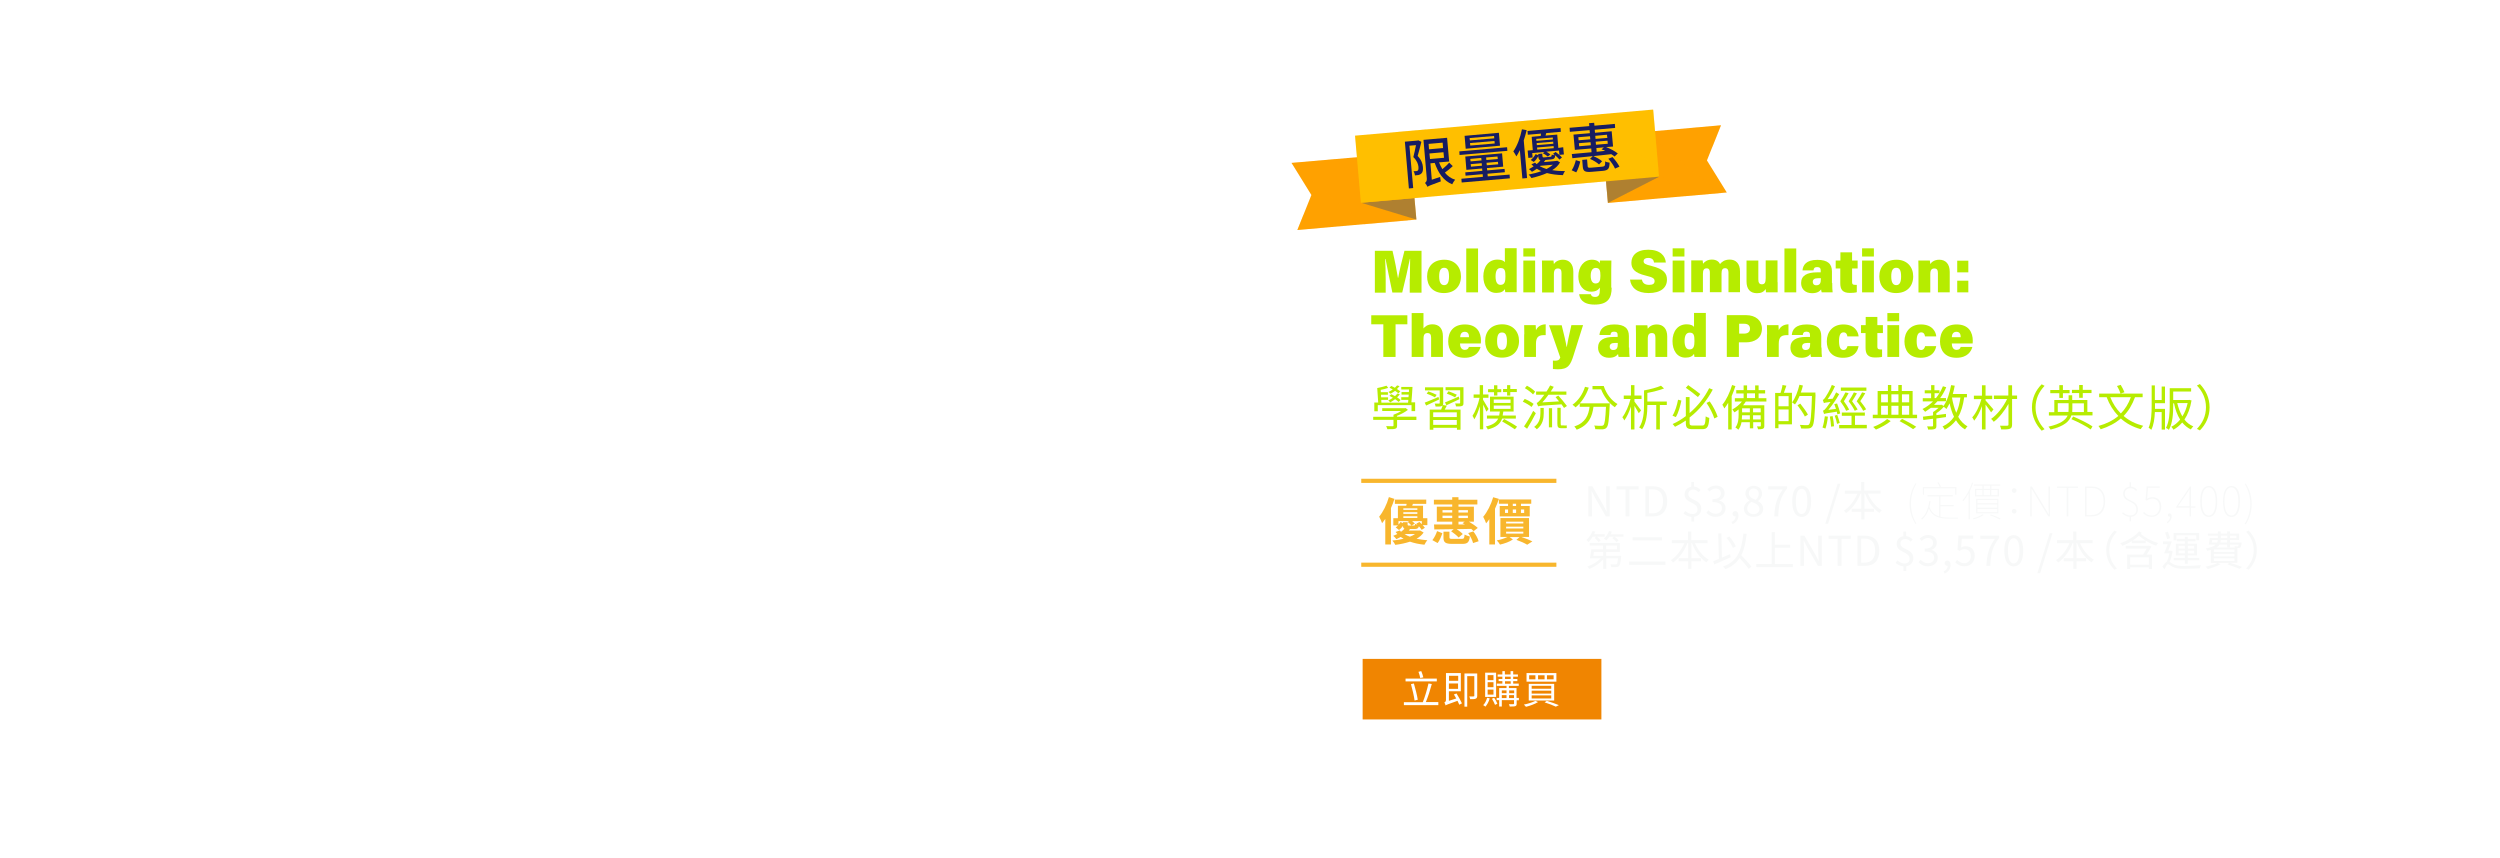 <?xml version="1.0" encoding="utf-8"?>
<!-- Generator: Adobe Illustrator 24.3.0, SVG Export Plug-In . SVG Version: 6.00 Build 0)  -->
<svg version="1.1" id="圖層_1" xmlns="http://www.w3.org/2000/svg" xmlns:xlink="http://www.w3.org/1999/xlink" x="0px" y="0px"
	 viewBox="0 0 1800 618" style="enable-background:new 0 0 1800 618;" xml:space="preserve">
<style type="text/css">
	.st0{filter:url(#Adobe_OpacityMaskFilter);}
	.st1{fill:url(#SVGID_1_);}
	.st2{fill:url(#SVGID_2_);}
	.st3{mask:url(#_x34_8x58PICa4S_x5F_1024.psd_1_);}
	.st4{fill:#F08501;}
	.st5{fill:#B6EC00;}
	.st6{fill:#F7F8F8;}
	.st7{fill:#F8B62D;}
	.st8{fill:#FFA100;}
	.st9{opacity:0.3;fill:#FFA100;}
	.st10{opacity:0.5;fill:#606060;}
	.st11{opacity:0.3;}
	.st12{fill:#FFBF00;}
	.st13{fill:#171C61;}
	.st14{fill:#FFFFFF;}
</style>
<defs>
	<filter id="Adobe_OpacityMaskFilter" filterUnits="userSpaceOnUse">
		<feFlood  style="flood-color:white;flood-opacity:1" result="back"/>
		<feBlend  in="SourceGraphic" in2="back" mode="normal"/>
	</filter>
</defs>
<mask maskUnits="userSpaceOnUse" id="_x34_8x58PICa4S_x5F_1024.psd_1_">
	<g class="st0">
		<linearGradient id="SVGID_1_" gradientUnits="userSpaceOnUse" x1="4660.688" y1="923.722" x2="4655.146" y2="1058.565">
			<stop  offset="0" style="stop-color:#231815"/>
			<stop  offset="0.876" style="stop-color:#231815;stop-opacity:0"/>
		</linearGradient>
		<rect x="4184.2" y="753.6" class="st1" width="956.1" height="264.2"/>
		
			<linearGradient id="SVGID_2_" gradientUnits="userSpaceOnUse" x1="2436.234" y1="2467.181" x2="2430.155" y2="2615.104" gradientTransform="matrix(-1 0 0 -1 7098.196 3841.43)">
			<stop  offset="0" style="stop-color:#231815"/>
			<stop  offset="0.876" style="stop-color:#231815;stop-opacity:0"/>
		</linearGradient>
		<polygon class="st2" points="4184.2,1269 5136.3,1269 5136.3,1562.8 4184.2,1562.8 		"/>
	</g>
</mask>
<g id="_x34_8x58PICa4S_x5F_1024.psd_2_" class="st3">
</g>
<rect x="981.1" y="474.4" class="st4" width="171.9" height="43.6"/>
<g>
	<g>
		<path class="st5" d="M1015.1,200.7c0-4.7,0.1-10.8,0.2-14.3h-0.2c-1.3,6.5-3.3,15.4-5.5,24.2h-7.1c-1.7-8.5-3.7-17.5-4.9-24.1
			h-0.3c0.2,3.5,0.4,9.4,0.4,14.6v9.6h-7.8v-30.1h12.7c1.5,6.1,3.2,14.9,3.9,19.4h0.2c0.8-4.8,2.8-12.8,4.5-19.4h12.3v30.1h-8.5
			V200.7z"/>
		<path class="st5" d="M1051.9,199c0,7.1-4.5,12-12.3,12c-8.1,0-12.1-5.3-12.1-11.9c0-6.9,4.2-12.1,12.4-12.1
			C1047.4,187,1051.9,192.1,1051.9,199z M1036.2,199c0,4.4,1.3,6.3,3.6,6.3c2.3,0,3.5-1.9,3.5-6.2c0-4.7-1.2-6.3-3.5-6.3
			C1037.6,192.8,1036.2,194.3,1036.2,199z"/>
		<path class="st5" d="M1055.7,210.5v-31.6h8.5v31.6H1055.7z"/>
		<path class="st5" d="M1092,178.8v24.7c0,2.3,0,4.9,0,6.9h-8.2c-0.1-0.7-0.2-1.6-0.3-2.2c-1.1,1.7-2.9,2.7-6.2,2.7
			c-6,0-9.3-5.2-9.3-11.9c0-7,3.8-12.1,10.2-12.1c2.7,0,4.6,0.8,5.3,1.9v-10.1H1092z M1076.8,199c0,4,1.2,6.1,3.6,6.1
			c3.2,0,3.5-2.9,3.5-6.1c0-3.8-0.3-6-3.4-6C1078.1,192.9,1076.8,194.9,1076.8,199z"/>
		<path class="st5" d="M1096.8,178.8h8.5v5.9h-8.5V178.8z M1096.8,187.6h8.5v22.9h-8.5V187.6z"/>
		<path class="st5" d="M1110.3,193.5c0-2,0-4.1-0.1-5.9h8.3c0.1,0.6,0.2,1.8,0.3,2.5c0.9-1.3,2.8-3.1,6.5-3.1c4.6,0,7.5,3.1,7.5,8.7
			v14.8h-8.5v-13.8c0-2.2-0.6-3.4-2.6-3.4c-1.8,0-2.9,0.9-2.9,4.2v13.1h-8.5V193.5z"/>
		<path class="st5" d="M1160.4,207.1c0,7.5-2.7,12.2-12.3,12.2c-9.2,0-10.8-4.9-11.1-7.5h8.4c0.3,1.2,1,2,3,2c2.9,0,3.5-1.8,3.5-5.5
			v-1.2c-1.2,1.7-2.9,2.9-6.2,2.9c-6,0-9.3-4.9-9.3-11c0-7.1,4.1-12,9.8-12c3.6,0,5.3,1.6,5.6,2.7c0-0.6,0.2-1.7,0.2-2.1h8.2
			c0,1.7-0.1,3.9-0.1,6.6V207.1z M1145.3,198.6c0,3.5,1.3,5.5,3.5,5.5c2.8,0,3.5-2.1,3.5-5.5c0-3.6-0.4-5.7-3.4-5.7
			C1146.9,192.9,1145.3,194.5,1145.3,198.6z"/>
		<path class="st5" d="M1182.2,201.4c0.5,2.6,2.3,3.7,5.2,3.7c2.7,0,3.9-0.9,3.9-2.7c0-2-1.3-2.7-6.1-3.9
			c-8.9-2.1-10.6-5.4-10.6-9.4c0-5,3.7-9.3,12.1-9.3c8.7,0,12.3,4.4,12.7,9.2h-8.5c-0.2-1.6-1.1-3.3-4.2-3.3c-2,0-3.3,0.8-3.3,2.4
			c0,1.6,1.1,2.3,5.7,3.4c9.3,2.3,11.1,5.7,11.1,9.9c0,5.7-4.4,9.6-13.2,9.6c-8.3,0-12.7-3.9-13.4-9.7H1182.2z"/>
		<path class="st5" d="M1204.3,178.8h8.5v5.9h-8.5V178.8z M1204.3,187.6h8.5v22.9h-8.5V187.6z"/>
		<path class="st5" d="M1217.7,193.8c0-2.1,0-4.3,0-6.3h8.2c0.1,0.5,0.2,1.6,0.3,2.4c1.2-1.6,3.2-3,6.4-3c3.4,0,5.1,1.7,5.8,3.2
			c1.3-1.5,3.2-3.2,7-3.2c4.3,0,7.4,2.7,7.4,8.6v14.9h-8.3v-14.2c0-1.7-0.6-3.1-2.4-3.1c-1.9,0-2.6,1.2-2.6,3.9v13.4h-8.4v-14.1
			c0-1.7-0.4-3.1-2.3-3.1c-1.9,0-2.7,1.1-2.7,4v13.2h-8.4V193.8z"/>
		<path class="st5" d="M1279.9,203.2c0,2,0,5.1,0,7.3h-8.4c-0.1-0.6-0.1-1.8-0.2-2.4c-1.5,2.2-3.4,3-6.3,3c-4.9,0-7.5-3-7.5-8.4
			v-15.1h8.5v13.6c0,2.1,0.6,3.5,2.5,3.5c2,0,2.8-1.1,2.8-4.5v-12.7h8.5V203.2z"/>
		<path class="st5" d="M1284.8,210.5v-31.6h8.5v31.6H1284.8z"/>
		<path class="st5" d="M1319.2,203.7c0,2.6,0.1,6,0.3,6.8h-7.9c-0.2-0.5-0.3-1.6-0.4-2.1c-1.1,1.4-2.8,2.7-6.5,2.7
			c-5.1,0-7.9-3.2-7.9-7.3c0-5.4,4.3-7.7,11.3-7.7c0.8,0,2.1,0,2.8,0v-1.3c0-1.5-0.5-2.5-2.6-2.5c-1.9,0-2.4,0.9-2.6,2.4h-7.9
			c0.3-3.8,2.6-7.6,10.7-7.6c7.5,0,10.5,2.9,10.5,8.4V203.7z M1311,200.3c-0.4,0-1.2,0-1.9,0c-2.9,0-3.9,1-3.9,2.7
			c0,1.3,0.8,2.4,2.5,2.4c2.9,0,3.3-2,3.3-4.4V200.3z"/>
		<path class="st5" d="M1321.8,187.6h3.3v-5.9h8.4v5.9h4v5.7h-4v9.8c0,1.4,0.4,2,2.2,2c0.3,0,0.7,0,1.2,0v5.3
			c-1.3,0.4-3.5,0.5-5,0.5c-5.4,0-6.9-2.6-6.9-7v-10.6h-3.3V187.6z"/>
		<path class="st5" d="M1340.7,178.8h8.5v5.9h-8.5V178.8z M1340.7,187.6h8.5v22.9h-8.5V187.6z"/>
		<path class="st5" d="M1377.5,199c0,7.1-4.5,12-12.3,12c-8.1,0-12.1-5.3-12.1-11.9c0-6.9,4.2-12.1,12.4-12.1
			C1373,187,1377.5,192.1,1377.5,199z M1361.7,199c0,4.4,1.3,6.3,3.6,6.3c2.3,0,3.5-1.9,3.5-6.2c0-4.7-1.2-6.3-3.5-6.3
			C1363.1,192.8,1361.7,194.3,1361.7,199z"/>
		<path class="st5" d="M1381.3,193.5c0-2,0-4.1-0.1-5.9h8.3c0.1,0.6,0.2,1.8,0.3,2.5c0.9-1.3,2.8-3.1,6.5-3.1c4.6,0,7.5,3.1,7.5,8.7
			v14.8h-8.5v-13.8c0-2.2-0.6-3.4-2.6-3.4c-1.8,0-2.9,0.9-2.9,4.2v13.1h-8.5V193.5z"/>
		<path class="st5" d="M1409.2,196.1v-8.4h8v8.4H1409.2z M1409.2,210.5v-8.4h8v8.4H1409.2z"/>
		<path class="st5" d="M995.9,233.5h-8.6v-6.5h26v6.5h-8.5V257h-8.8V233.5z"/>
		<path class="st5" d="M1024.9,225.4v11.1c1.1-1.4,3-3,6.5-3c4.7,0,7.5,3,7.5,8.6V257h-8.5v-13.8c0-2.3-0.7-3.4-2.6-3.4
			c-2.6,0-2.9,2-2.9,4.8V257h-8.5v-31.6H1024.9z"/>
		<path class="st5" d="M1051.2,247.3c0,2.3,0.9,4.6,3.4,4.6c2,0,2.6-0.9,3-2.1h8.4c-0.8,3-3.4,7.8-11.5,7.8
			c-8.6,0-11.8-5.8-11.8-11.8c0-6.9,3.7-12.2,12-12.2c8.9,0,11.6,6,11.6,11.7c0,0.8,0,1.3-0.1,2H1051.2z M1057.7,242.8
			c0-2.1-0.6-3.9-3.1-3.9c-2.3,0-3.2,1.7-3.3,3.9H1057.7z"/>
		<path class="st5" d="M1093.7,245.5c0,7.1-4.5,12-12.3,12c-8.1,0-12.1-5.3-12.1-11.9c0-6.9,4.2-12.1,12.4-12.1
			C1089.2,233.6,1093.7,238.6,1093.7,245.5z M1077.9,245.6c0,4.4,1.3,6.3,3.6,6.3c2.3,0,3.5-1.9,3.5-6.2c0-4.7-1.2-6.3-3.5-6.3
			C1079.3,239.3,1077.9,240.8,1077.9,245.6z"/>
		<path class="st5" d="M1097.5,240.7c0-2.2,0-4.5-0.1-6.6h8.3c0.1,0.7,0.2,2.7,0.2,3.7c0.9-2.2,3.1-4.2,7-4.3v7.8
			c-4.8-0.2-7,0.9-7,6.3v9.4h-8.5V240.7z"/>
		<path class="st5" d="M1124.4,234.1c1.5,5.8,3.2,13.1,3.5,15.6h0.2c0.5-3,1.5-7.9,3.3-15.6h8.4l-6.8,21.6
			c-2.3,7.4-4.1,10.2-11.4,10.2c-0.6,0-2.3-0.1-3.5-0.2v-6.1c0.3,0,1,0.1,1.6,0.1c2,0,3.1-0.5,3.7-2.3l-8.1-23.2H1124.4z"/>
		<path class="st5" d="M1173,250.2c0,2.6,0.1,6,0.3,6.8h-7.9c-0.2-0.5-0.3-1.6-0.4-2.1c-1.1,1.4-2.8,2.7-6.5,2.7
			c-5.1,0-7.9-3.2-7.9-7.3c0-5.4,4.3-7.7,11.3-7.7c0.8,0,2.1,0,2.8,0v-1.3c0-1.5-0.5-2.5-2.6-2.5c-1.9,0-2.4,0.9-2.6,2.4h-7.9
			c0.3-3.8,2.6-7.6,10.7-7.6c7.5,0,10.5,2.9,10.5,8.4V250.2z M1164.8,246.9c-0.4,0-1.2,0-1.9,0c-2.9,0-3.9,1-3.9,2.7
			c0,1.3,0.8,2.4,2.5,2.4c2.9,0,3.3-2,3.3-4.4V246.9z"/>
		<path class="st5" d="M1177.9,240.1c0-2,0-4.1-0.1-5.9h8.3c0.1,0.6,0.2,1.8,0.3,2.5c0.9-1.3,2.8-3.1,6.5-3.1c4.6,0,7.5,3.1,7.5,8.7
			V257h-8.5v-13.8c0-2.2-0.6-3.4-2.6-3.4c-1.8,0-2.9,0.9-2.9,4.2V257h-8.5V240.1z"/>
		<path class="st5" d="M1228.2,225.4v24.7c0,2.3,0,4.9,0,6.9h-8.2c-0.1-0.7-0.2-1.6-0.3-2.2c-1.1,1.7-2.9,2.7-6.2,2.7
			c-6,0-9.3-5.2-9.3-11.9c0-7,3.8-12.1,10.2-12.1c2.7,0,4.6,0.8,5.3,1.9v-10.1H1228.2z M1212.9,245.5c0,4,1.2,6.1,3.6,6.1
			c3.2,0,3.5-2.9,3.5-6.1c0-3.8-0.3-6-3.4-6C1214.2,239.5,1212.9,241.4,1212.9,245.5z"/>
		<path class="st5" d="M1243.3,226.9h13.9c6.8,0,11.4,3.8,11.4,9.7c0,6.8-5.2,9.9-11.6,9.9h-5V257h-8.7V226.9z M1252.1,240.2h3.6
			c2.5,0,4.3-1,4.3-3.5c0-2.6-1.8-3.6-4.2-3.6h-3.6V240.2z"/>
		<path class="st5" d="M1272.3,240.7c0-2.2,0-4.5-0.1-6.6h8.3c0.1,0.7,0.2,2.7,0.2,3.7c0.9-2.2,3.1-4.2,7-4.3v7.8
			c-4.8-0.2-7,0.9-7,6.3v9.4h-8.5V240.7z"/>
		<path class="st5" d="M1311.5,250.2c0,2.6,0.1,6,0.3,6.8h-7.9c-0.2-0.5-0.3-1.6-0.4-2.1c-1.1,1.4-2.8,2.7-6.5,2.7
			c-5.1,0-7.9-3.2-7.9-7.3c0-5.4,4.3-7.7,11.3-7.7c0.8,0,2.1,0,2.8,0v-1.3c0-1.5-0.5-2.5-2.6-2.5c-1.9,0-2.4,0.9-2.6,2.4h-7.9
			c0.3-3.8,2.6-7.6,10.7-7.6c7.5,0,10.5,2.9,10.5,8.4V250.2z M1303.3,246.9c-0.4,0-1.2,0-1.9,0c-2.9,0-3.9,1-3.9,2.7
			c0,1.3,0.8,2.4,2.5,2.4c2.9,0,3.3-2,3.3-4.4V246.9z"/>
		<path class="st5" d="M1338.2,249.1c-0.7,4.1-3.4,8.5-11.3,8.5c-8.1,0-11.6-5.3-11.6-11.8c0-6.9,4.3-12.2,11.9-12.2
			c8.6,0,10.8,5.8,11,8.6h-8.1c-0.2-1.6-0.9-2.9-2.8-2.9c-2.1,0-3.2,2-3.2,6.2c0,4.7,1.2,6.5,3.2,6.5c1.7,0,2.5-1.3,2.9-2.8H1338.2z
			"/>
		<path class="st5" d="M1340,234.1h3.3v-5.9h8.4v5.9h4v5.7h-4v9.8c0,1.4,0.4,2,2.2,2c0.3,0,0.7,0,1.2,0v5.3c-1.3,0.4-3.5,0.5-5,0.5
			c-5.4,0-6.9-2.6-6.9-7v-10.6h-3.3V234.1z"/>
		<path class="st5" d="M1358.9,225.4h8.5v5.9h-8.5V225.4z M1358.9,234.1h8.5V257h-8.5V234.1z"/>
		<path class="st5" d="M1394.1,249.1c-0.7,4.1-3.4,8.5-11.3,8.5c-8.1,0-11.6-5.3-11.6-11.8c0-6.9,4.3-12.2,11.9-12.2
			c8.6,0,10.8,5.8,11,8.6h-8.1c-0.2-1.6-0.9-2.9-2.8-2.9c-2.1,0-3.2,2-3.2,6.2c0,4.7,1.2,6.5,3.2,6.5c1.7,0,2.5-1.3,2.9-2.8H1394.1z
			"/>
		<path class="st5" d="M1405.3,247.3c0,2.3,0.9,4.6,3.4,4.6c2,0,2.6-0.9,3-2.1h8.4c-0.8,3-3.4,7.8-11.5,7.8
			c-8.6,0-11.8-5.8-11.8-11.8c0-6.9,3.7-12.2,12-12.2c8.9,0,11.6,6,11.6,11.7c0,0.8,0,1.3-0.1,2H1405.3z M1411.7,242.8
			c0-2.1-0.6-3.9-3.1-3.9c-2.3,0-3.2,1.7-3.3,3.9H1411.7z"/>
	</g>
</g>
<g>
	<path class="st5" d="M1019.9,302.4h-14v4c0,1.4-0.3,2-1.4,2.3c-1.1,0.4-2.9,0.3-5.6,0.3c-0.1-0.7-0.6-1.5-0.9-2.2
		c2.2,0.1,4.1,0.1,4.6,0.1c0.6,0,0.7-0.1,0.7-0.6v-4h-14.6v-2.2h14.6v-1.5c1.9-0.7,3.9-1.6,5.6-2.7h-13.7v-2h16.4l0.5-0.1l1.6,1.3
		c-2.2,1.7-5.1,3.2-7.9,4.3v0.6h14V302.4z M992,296.1h-2.5v-6.3h2.8l-0.7-10.4c2-0.3,5-1.2,6.7-1.7l1.2,1.6c-1.5,0.6-3.6,1-5.4,1.4
		l0.1,1.7h5.1v1.8h-5l0.1,1.9h5v1.8h-4.9l0.1,2h19.2c0.1-0.6,0.1-1.3,0.2-2h-5.1V286h5.2l0.2-1.9h-5.2v-1.8h5.3l0.1-1.9h-5.6v-1.8
		h8.1c-0.2,3.5-0.5,8-0.8,11.1h2.7v6.3h-2.6v-4.3H992V296.1z M1007,289.4c-0.6-0.6-1.5-1.3-2.5-2c-1.2,0.9-2.3,1.6-3.5,2.3
		c-0.2-0.3-1-1-1.4-1.4c1.2-0.5,2.3-1.2,3.3-1.9c-0.8-0.5-1.7-1-2.5-1.4l1.3-1.2c0.9,0.4,1.8,0.9,2.7,1.4c0.6-0.6,1.3-1.2,1.7-1.9
		l1.8,0.6c-0.6,0.8-1.3,1.5-2,2.2c1,0.6,1.9,1.3,2.5,1.9L1007,289.4z M1006.9,283.2c-0.6-0.5-1.5-1.2-2.4-1.8
		c-1.1,0.8-2.2,1.5-3.3,2.1c-0.3-0.3-1-0.9-1.5-1.3c1.1-0.5,2.1-1.1,3.1-1.8c-0.8-0.5-1.7-0.9-2.4-1.3l1.3-1.2
		c0.8,0.3,1.7,0.8,2.6,1.3c0.6-0.6,1.2-1.2,1.6-1.7l1.8,0.5c-0.6,0.7-1.2,1.4-1.9,2.1c0.9,0.6,1.8,1.2,2.4,1.6L1006.9,283.2z"/>
	<path class="st5" d="M1036.2,287.6c-3.3,1.5-6.7,3.1-9.4,4.4l-1-2.1c2.5-0.9,6.2-2.6,9.9-4.1L1036.2,287.6z M1036.7,281.1H1026
		v-2.2h13.1v11.3c0,1.3-0.2,1.9-1.1,2.2c-0.9,0.4-2.3,0.3-4.4,0.3c-0.1-0.7-0.3-1.5-0.6-2.1c1.4,0,2.8,0,3.1,0
		c0.4,0,0.5-0.1,0.5-0.5V281.1z M1033.2,286.1c-1.4-0.8-4-2-6-2.7l1.2-1.6c2,0.7,4.6,1.7,6,2.5L1033.2,286.1z M1041.7,292.1
		c-0.5,1-1,1.9-1.5,2.8h11.4v14.5h-2.6V308h-17v1.4h-2.6v-14.5h8.2c0.5-1.1,1-2.4,1.3-3.3L1041.7,292.1z M1048.9,296.9h-17v3.4h17
		V296.9z M1048.9,305.9v-3.5h-17v3.5H1048.9z M1040.4,289.7c2.5-0.9,6.3-2.6,9.9-4.2l0.5,1.9c-3.3,1.6-6.7,3.2-9.4,4.4L1040.4,289.7
		z M1053.7,290.1c0,1.3-0.2,1.9-1.1,2.2c-0.8,0.4-2.3,0.3-4.3,0.3c-0.1-0.7-0.3-1.5-0.6-2.1c1.4,0,2.7,0,3.1,0
		c0.4,0,0.5-0.1,0.5-0.5v-9h-10.5v-2.2h12.9V290.1z M1042.9,281.7c1.9,0.7,4.5,1.7,6,2.5l-1.2,1.9c-1.4-0.8-4-2-6-2.7L1042.9,281.7z
		"/>
	<path class="st5" d="M1070.2,296.4c-0.5-1.2-1.4-3.3-2.3-5.1v17.8h-2.4v-16.7c-1.1,3.7-2.5,7.3-4,9.5c-0.3-0.8-0.9-1.9-1.3-2.5
		c2-2.9,4.1-8.4,5.1-13h-4.3V284h4.4v-6.7h2.4v6.7h3.9v2.4h-3.9v1.4c0.9,1.4,3.4,5.7,4,6.7L1070.2,296.4z M1081.5,301.5
		c-1.4,3.7-4.2,6.2-10.3,7.7c-0.2-0.6-0.8-1.6-1.4-2.1c5.1-1.2,7.6-3,8.9-5.7h-8.1v-2.2h8.8c0.2-0.9,0.4-1.9,0.5-2.9h-7.1v-10.7h17
		v10.7h-7.4c-0.1,1-0.3,2-0.5,2.9h9.5v2.2H1081.5z M1075.7,282.4h-4.3v-2.2h4.3v-2.8h2.4v2.8h2.8v2.2h-2.8v2.4h-2.4V282.4z
		 M1075.5,290.1h12.1v-2.5h-12.1V290.1z M1075.5,294.4h12.1V292h-12.1V294.4z M1083,301.7c3,1.6,7.2,4,9.3,5.5l-1.6,1.9
		c-2.1-1.5-6.2-4-9.2-5.7L1083,301.7z M1085.1,282.3h-2.9v-2.2h2.9v-2.8h2.3v2.8h4.7v2.2h-4.7v2.5h-2.3V282.3z"/>
	<path class="st5" d="M1102.7,293c-1.4-1.2-4.1-2.8-6.3-3.8l1.4-2c2.2,0.9,5,2.5,6.4,3.6L1102.7,293z M1105.8,297.5
		c-1.9,3.7-4.3,8-6.3,11.2l-2.2-1.7c1.9-2.7,4.6-7.2,6.6-11.2L1105.8,297.5z M1103.8,284c-1.2-1.3-3.7-3.3-5.9-4.5l1.5-1.8
		c2.1,1.1,4.7,2.9,5.9,4.3L1103.8,284z M1109.1,293.7h2.4v3.7c0,3.8-0.6,8.3-5,11.7c-0.4-0.6-1.3-1.4-1.9-1.7c4-3,4.5-6.9,4.5-10.1
		V293.7z M1106.4,290.1c0.7-0.1,1.5-1,2.6-2.2c0.6-0.6,1.6-2,2.9-3.7h-5.9v-2.3h7.5c0.9-1.4,1.8-2.9,2.6-4.4l2.6,1
		c-0.7,1.2-1.4,2.3-2.2,3.4h11.3v2.3h-12.9c-1.4,2-2.9,3.9-4.4,5.5l12-0.7c-0.8-1.1-1.7-2.2-2.5-3.1l2-1.1c2.1,2.3,4.8,5.6,6.2,7.5
		l-2.1,1.4c-0.5-0.7-1.1-1.6-1.8-2.6c-14.1,0.9-15.7,1-16.7,1.5C1107.1,292,1106.7,290.7,1106.4,290.1z M1115.2,293.9h2.3v13.8h-2.3
		V293.9z M1126.4,306.4c0.5,0,1.2,0,1.6-0.2c0,0.6,0.1,1.5,0.1,2c-0.3,0.1-1,0.1-1.7,0.1h-2.3c-2.3,0-2.8-0.9-2.8-3.3v-11.4h2.4
		v11.4c0,1,0.1,1.3,0.6,1.3H1126.4z"/>
	<path class="st5" d="M1143.9,279.1c-2,5.9-5.4,10.9-9.5,14.2c-0.5-0.5-1.5-1.5-2.2-1.9c4.1-2.9,7.3-7.5,9-12.9L1143.9,279.1z
		 M1159.1,290.4c0,0,0,0.9-0.1,1.3c-0.5,10.7-1,14.8-2.2,16.1c-0.7,0.9-1.5,1.1-2.7,1.3c-1.1,0.1-3.3,0-5.5-0.1
		c0-0.8-0.3-1.9-0.8-2.6c2.3,0.2,4.4,0.2,5.2,0.2c0.7,0,1.1-0.1,1.5-0.5c0.9-0.9,1.4-4.4,1.8-13.2h-9c-0.9,6.9-3.2,13.2-12.1,16.5
		c-0.3-0.7-1-1.7-1.7-2.3c8.2-2.8,10.2-8.2,11-14.2h-7.1v-2.5H1159.1z M1154.7,277.9c1.7,5.5,5.5,10.5,9.9,13
		c-0.6,0.6-1.4,1.6-1.9,2.3c-4.3-2.8-7.9-7.7-9.9-12.9h-6.2v-2.4H1154.7z"/>
	<path class="st5" d="M1179.9,297.5c-0.6-1.2-2-3.4-3.1-5.3v17h-2.5v-16.5c-1.3,3.9-3,7.7-4.8,10c-0.3-0.7-0.9-1.7-1.4-2.3
		c2.3-2.9,4.7-8.4,5.9-13.1h-4.9v-2.5h5.2v-7.5h2.5v7.5h5.1v2.5h-5.1v1.8c1.2,1.5,4.1,5.4,4.8,6.4L1179.9,297.5z M1200.2,291.6h-5.1
		v17.6h-2.6v-17.6h-6.4v0.2c0,5.2-0.5,12.5-3.8,17.3c-0.5-0.4-1.5-1.1-2.1-1.3c3.1-4.6,3.5-11.2,3.5-16v-10.7
		c4.4-0.8,9.4-2.1,12.2-3.4l2.2,2c-3.3,1.3-7.8,2.4-12,3.2v6.2h14V291.6z"/>
	<path class="st5" d="M1210.6,288.4c-0.8,3.9-2.1,8.8-4,11.9l-2.4-1c1.9-3,3.3-7.7,4-11.5L1210.6,288.4z M1225.5,306.4
		c2,0,2.3-1.1,2.6-6.6c0.7,0.5,1.8,0.9,2.6,1.1c-0.4,6.2-1.3,8.1-5,8.1h-7c-3.8,0-4.9-0.9-4.9-4.5v-1.7c-2.5,1.7-5.1,3.2-7.8,4.5
		c-0.4-0.6-1.2-1.5-1.7-2c3.4-1.5,6.6-3.5,9.5-5.7v-13.7h2.7v11.5c6.1-5.2,10.9-11.5,14.1-17.9l2.6,1c-4,7.5-9.5,14.6-16.7,20.1v3.8
		c0,1.6,0.4,2,2.4,2H1225.5z M1222.5,285.9c-2-1.8-5.8-4.7-8.7-6.7l1.7-1.9c2.9,2,6.7,4.8,8.7,6.4L1222.5,285.9z M1231,289
		c2.4,3.4,4.8,8,5.7,11.1l-2.4,1.2c-0.9-3.1-3.3-7.8-5.6-11.2L1231,289z"/>
	<path class="st5" d="M1249.5,278c-0.8,2.4-1.7,4.9-2.7,7.2v24h-2.5V290c-0.9,1.5-1.8,2.9-2.8,4.1c-0.2-0.6-0.9-2-1.4-2.7
		c2.9-3.5,5.4-8.8,7-14.2L1249.5,278z M1257,289.1c-0.6,0.9-1.3,1.9-2,2.7h15.3v14.8c0,1.2-0.2,1.7-1,2.1c-0.7,0.3-1.9,0.4-3.5,0.4
		c-0.1-0.6-0.5-1.5-0.8-2.1c1,0,2.1,0,2.4,0c0.3,0,0.4-0.1,0.4-0.5V304h-5.5v4.4h-2.4V304h-6c-0.4,2-1.1,3.9-2.3,5.4
		c-0.4-0.5-1.5-1.3-2.1-1.6c2.1-2.8,2.3-6.4,2.3-9.3v-3.7c-1,0.8-2,1.5-3,2.1c-0.3-0.5-1.1-1.6-1.5-2.1c2.6-1.4,5.1-3.4,6.9-5.7
		h-5.1v-2.4h6.3v-3.4h-5.3v-2.4h5.3v-3.4h2.5v3.4h5.8v-3.4h2.5v3.4h4.7v2.4h-4.7v3.4h5.6v2.4H1257z M1259.9,302v-3h-5.6
		c0,0.9-0.1,2-0.2,3H1259.9z M1254.3,296.9h5.6V294h-5.6V296.9z M1257.8,286.6h5.8v-3.4h-5.8V286.6z M1267.7,294h-5.5v2.9h5.5V294z
		 M1267.7,302v-3h-5.5v3H1267.7z"/>
	<path class="st5" d="M1286.2,277.7c-0.6,1.7-1.2,3.6-1.8,5.1h5.8v22.7h-9.7v2.8h-2.4v-25.4h3.9c0.5-1.7,1.2-4,1.4-5.7L1286.2,277.7
		z M1287.8,285.2h-7.3v7.3h7.3V285.2z M1287.8,303.2v-8.4h-7.3v8.4H1287.8z M1307.2,284.1c-0.6,15.9-1,21.3-2.4,23
		c-0.8,1-1.6,1.3-2.8,1.4c-1.2,0.1-3.2,0.1-5.2,0c-0.1-0.8-0.4-1.8-0.9-2.6c2.3,0.2,4.4,0.2,5.2,0.2c0.7,0,1.1-0.1,1.4-0.5
		c1.2-1.2,1.7-6.5,2.1-20.5h-8.9c-1,2.3-2.1,4.5-3.3,6.1c-0.5-0.4-1.6-1.1-2.1-1.5c2.3-3.1,4.2-7.9,5.3-12.7l2.5,0.6
		c-0.4,1.7-0.9,3.4-1.5,5h10.5V284.1z M1299.5,299.9c-1-2.1-3.4-5.6-5.3-8.1l2-1.2c2,2.5,4.4,5.8,5.5,7.9L1299.5,299.9z"/>
	<path class="st5" d="M1322.9,298.3c-0.1-0.5-0.2-1.2-0.4-1.9c-7.4,1.1-8.5,1.4-9.2,1.7c-0.1-0.5-0.5-1.8-0.8-2.4
		c0.8-0.2,1.6-1,2.6-2.3c0.5-0.6,1.6-2.1,2.9-4c-3.6,0.4-4.3,0.6-4.8,0.8c-0.1-0.5-0.5-1.6-0.8-2.3c0.6-0.1,1.2-0.8,1.9-1.9
		c0.7-1,3.2-5,4.6-8.8l2.3,0.9c-1.5,3.3-3.4,6.7-5.3,9.3l3.6-0.3c0.9-1.5,1.8-3.1,2.5-4.6l2.2,1.3c-2.2,4-5,8-7.8,11.3l5.5-0.7
		c-0.4-1.2-0.8-2.3-1.2-3.4l2-0.5c0.9,2.3,1.9,5.3,2.3,7.2L1322.9,298.3z M1316.1,300c-0.3,3-1,6.4-1.8,8.6
		c-0.5-0.2-1.5-0.6-2.1-0.8c0.8-2.2,1.3-5.3,1.7-8.1L1316.1,300z M1319.5,299.6c0.5,2.3,0.9,5.3,1,7.3l-2.1,0.3
		c-0.1-2-0.5-5-0.9-7.3L1319.5,299.6z M1322.8,298.7c0.7,1.9,1.5,4.3,1.8,5.8l-1.9,0.7c-0.3-1.6-1-4.1-1.7-5.9L1322.8,298.7z
		 M1344.1,306v2.4h-19.9V306h8.9v-6.6h-7V297h16.6v2.3h-7.1v6.6H1344.1z M1329.2,295.8c-0.7-1.8-2.4-4.5-4.2-6.9
		c1.4-2.1,2.9-4.8,3.7-6.4l2.3,0.6c-0.9,1.8-2.3,4-3.4,5.8c1.5,2,3.1,4.5,3.8,6L1329.2,295.8z M1343.8,281.4h-18.4V279h18.4V281.4z
		 M1337,283.2c-1,1.7-2.3,4-3.5,5.7c1.5,2,3.1,4.4,4,5.9l-2.1,1c-0.8-1.8-2.5-4.5-4.4-6.9c1.4-2.1,3-4.7,3.8-6.4L1337,283.2z
		 M1341.5,295.8c-0.9-1.8-2.7-4.5-4.7-6.9c1.5-2.1,3.1-4.8,3.9-6.4l2.3,0.6c-1,1.8-2.4,4-3.6,5.7c1.6,2,3.4,4.4,4.2,5.9
		L1341.5,295.8z"/>
	<path class="st5" d="M1380.3,298.6v2.5h-31.9v-2.5h3.5v-17.1h7.4v-4.3h2.4v4.3h5.1v-4.3h2.5v4.3h7.8v17.1H1380.3z M1361.3,303.2
		c-2.7,2.3-7,4.6-10.6,6.1c-0.5-0.5-1.4-1.4-2-1.9c3.6-1.3,7.9-3.7,10-5.7L1361.3,303.2z M1354.4,283.9v5.8h4.9v-5.8H1354.4z
		 M1354.4,298.6h4.9v-6.4h-4.9V298.6z M1361.8,283.9v5.8h5.1v-5.8H1361.8z M1366.9,292.2h-5.1v6.4h5.1V292.2z M1369.5,301.6
		c3.7,1.8,7.7,4,10.2,5.7l-2.3,1.7c-2.2-1.6-6-3.9-9.7-5.8L1369.5,301.6z M1369.4,283.9v5.8h5.2v-5.8H1369.4z M1369.4,298.6h5.2
		v-6.4h-5.2V298.6z"/>
	<path class="st5" d="M1414.2,286.2c-0.8,5.6-2.1,10.2-4.3,13.9c1.7,3,4,5.4,6.7,6.9c-0.6,0.5-1.4,1.5-1.8,2.2
		c-2.7-1.6-4.8-3.8-6.5-6.6c-2.1,2.8-4.7,5-8.1,6.8c-0.3-0.6-1-1.8-1.6-2.3c3.6-1.7,6.3-4,8.3-7c-1.4-2.8-2.4-6.1-3.2-9.7
		c-0.7,1.5-1.5,2.9-2.3,4.1c-0.4-0.4-1.2-1.2-1.9-1.6c-1.4,1.7-3.4,3.4-5.3,4.6v1.4c2.2-0.3,4.5-0.6,6.9-0.9l0,2.3
		c-2.3,0.3-4.6,0.6-6.9,1v5.3c0,1.3-0.3,2-1.3,2.3c-0.9,0.4-2.4,0.4-4.6,0.4c-0.1-0.7-0.5-1.6-0.8-2.3c1.7,0.1,3.2,0,3.7,0
		c0.5,0,0.6-0.1,0.6-0.5v-5c-2.6,0.3-5,0.7-7,0.9l-0.3-2.4c2-0.2,4.5-0.6,7.3-0.9v-2.4c1.3-0.8,2.8-2,4-3.1h-5.5
		c-1.4,1-2.8,2-4.2,2.9c-0.4-0.5-1.3-1.5-1.9-2c2.8-1.4,5.4-3.3,7.6-5.5h-7.4v-2.3h6v-3.5h-4.6V281h4.6v-3.7h2.4v3.7h3.6v2.1
		c0.9-1.6,1.8-3.2,2.5-5l2.4,0.7c-1.2,2.9-2.7,5.5-4.4,7.8h4.2v2.3h-6.1c-0.8,0.9-1.6,1.7-2.5,2.6h5.1l0.5-0.1l1.2,0.9
		c2.7-3.6,4.4-9.2,5.5-15l2.6,0.4c-0.4,2.1-0.8,4.1-1.4,6h10.2v2.4H1414.2z M1392.9,286.6h1c0.9-1.1,1.7-2.3,2.5-3.5h-3.5V286.6z
		 M1408.5,297.2c1.5-3.1,2.4-6.7,3-11h-6.1C1406.1,290.2,1407.1,294,1408.5,297.2z"/>
	<path class="st5" d="M1433.6,296.9c-0.8-1.3-2.6-3.7-4-5.6v17.9h-2.6v-16.8c-1.5,4.1-3.5,8.1-5.6,10.5c-0.3-0.7-0.9-1.8-1.4-2.4
		c2.7-2.9,5.3-8.3,6.6-13.1h-5.4v-2.5h5.8v-7.5h2.6v7.5h4.8v2.5h-4.8v0.9c1.3,1.4,4.8,5.5,5.7,6.5L1433.6,296.9z M1452.3,287.3h-3.6
		v18.4c0,1.8-0.5,2.6-1.6,3c-1.2,0.5-3.2,0.5-6.2,0.5c-0.1-0.7-0.6-1.9-0.9-2.7c2.3,0.1,4.5,0,5.2,0c0.6,0,0.9-0.2,0.9-0.8v-14.9
		c-2.8,5-6.7,10-10.6,12.9c-0.5-0.7-1.2-1.6-1.9-2.1c4.4-3,8.9-8.8,11.5-14.3h-9.5v-2.5h10.4v-7.4h2.7v7.4h3.6V287.3z"/>
	<path class="st5" d="M1463,293.3c0-6.8,2.8-12.4,7-16.6l2.1,1.1c-4,4.2-6.5,9.3-6.5,15.6c0,6.2,2.5,11.4,6.5,15.6l-2.1,1.1
		C1465.8,305.6,1463,300.1,1463,293.3z"/>
	<path class="st5" d="M1506.6,296.7v2.4h-15.2c-1.3,4.1-5,7.8-15,10.2c-0.3-0.6-1-1.6-1.5-2.1c8.9-2,12.4-4.9,13.8-8h-13.5v-2.4h3.9
		V288h10.3v-3.4h2.6v3.4h10.9v8.6H1506.6z M1482.7,283.1h-6.5v-2.3h6.5v-3.5h2.6v3.5h4.8v2.3h-4.8v3.4h-2.6V283.1z M1489.3,296.7
		c0.1-0.8,0.1-1.6,0.1-2.4v-4h-7.8v6.3H1489.3z M1492.7,299.9c4.6,1.9,10.8,5,13.9,7.1l-1.3,2.2c-3-2.2-9.1-5.4-13.9-7.4
		L1492.7,299.9z M1497,283h-5.2v-2.3h5.2v-3.5h2.6v3.5h6.3v2.3h-6.3v3.4h-2.6V283z M1492.1,294.3c0,0.8,0,1.6-0.1,2.4h8.4v-6.3h-8.3
		V294.3z"/>
	<path class="st5" d="M1537.2,286c-2,5.5-4.7,9.9-8.2,13.5c3.8,3.3,8.6,5.7,14.1,7.1c-0.6,0.6-1.4,1.7-1.8,2.4
		c-5.7-1.6-10.5-4.2-14.3-7.7c-3.9,3.4-8.7,5.9-14.5,7.8c-0.3-0.6-1.1-1.8-1.6-2.4c5.8-1.6,10.5-4,14.3-7.2
		c-3.6-3.7-6.4-8.2-8.4-13.5h-5.4v-2.6h31.3v2.6H1537.2z M1519.4,286c1.8,4.4,4.3,8.4,7.6,11.7c3.1-3.1,5.5-7,7.2-11.7H1519.4z
		 M1526.8,283.4c-0.4-1.4-1.5-3.8-2.6-5.5l2.7-0.8c1,1.6,2.2,3.9,2.7,5.3L1526.8,283.4z"/>
	<path class="st5" d="M1556.4,278.3h2.4v12h-7.2v1.4c0,0.9,0,1.8,0,2.7h7.2v14.9h-2.4v-12.6h-4.9c-0.2,4.6-0.8,9.3-2.6,12.8
		c-0.4-0.5-1.3-1.2-1.9-1.5c2-4.6,2.2-10.9,2.2-16.3v-14.2h2.3v10.5h4.9V278.3z M1577.9,288.3c-0.9,5.6-2.7,10.2-5.1,13.8
		c1.7,2.2,3.8,3.8,6.4,4.9c-0.6,0.5-1.4,1.5-1.8,2.2c-2.4-1.2-4.5-2.9-6.2-5c-1.9,2.2-4,3.9-6.3,5.2c-0.3-0.7-1.1-1.6-1.6-2.1
		c2.3-1.1,4.5-2.9,6.4-5.2c-2.1-3.3-3.5-7.2-4.4-11.7h-0.6v1.7c0,5.7-0.4,12.5-3.1,17.4c-0.5-0.5-1.4-1.1-2.1-1.4
		c2.4-4.5,2.7-10.9,2.7-16v-12.6h15.4v2.4h-12.9v6.1h11.1l0.4-0.1L1577.9,288.3z M1567.6,290.2c0.9,3.6,2.1,6.9,3.7,9.6
		c1.7-2.7,3-5.9,3.8-9.6H1567.6z"/>
	<path class="st5" d="M1590.9,293.3c0,6.8-2.8,12.4-7,16.6l-2.1-1.1c4-4.2,6.5-9.3,6.5-15.6c0-6.2-2.5-11.4-6.5-15.6l2.1-1.1
		C1588.1,280.9,1590.9,286.4,1590.9,293.3z"/>
</g>
<g>
	<g>
		<path class="st6" d="M1143.7,350.1h2.8l7.9,13.7l2.3,4.5h0.1c-0.1-2.2-0.4-4.6-0.4-6.9v-11.3h2.6v21.7h-2.8l-7.9-13.7l-2.3-4.5
			h-0.1c0.1,2.2,0.3,4.5,0.3,6.8v11.4h-2.6V350.1z"/>
		<path class="st6" d="M1170.5,352.4h-6.6v-2.3h15.9v2.3h-6.6v19.4h-2.8V352.4z"/>
		<path class="st6" d="M1184.6,350.1h5.5c6.7,0,10.3,3.9,10.3,10.8c0,6.9-3.6,10.9-10.1,10.9h-5.6V350.1z M1189.8,369.6
			c5.1,0,7.6-3.2,7.6-8.7c0-5.5-2.5-8.6-7.6-8.6h-2.5v17.3H1189.8z"/>
		<path class="st6" d="M1223,354.4c-1.2-1.2-2.2-1.9-4-1.9c-2,0-3.4,1.3-3.4,3.2c0,4.8,9.3,3.5,9.3,10.6c0,3.1-2,5.3-5.1,5.8v3.4h-2
			v-3.3c-2.1-0.2-4.2-1.2-5.7-2.5l1.3-1.8c1.4,1.2,3.1,2.2,5.1,2.2c2.5,0,3.7-1.3,3.7-3.4c0-5.4-9.3-4.2-9.3-10.7c0-3,2-5.1,4.8-5.5
			V347h2v3.3c2.1,0.2,3.5,1.2,4.7,2.5L1223,354.4z"/>
		<path class="st6" d="M1228.6,369.2l1.4-1.8c1.3,1.3,2.9,2.5,5.4,2.5c2.6,0,4.4-1.5,4.4-4c0-2.6-1.7-4.4-6.8-4.4v-2.1
			c4.5,0,6-1.8,6-4.2c0-2.1-1.4-3.4-3.7-3.5c-1.7,0.1-3.3,0.9-4.5,2.2l-1.5-1.7c1.6-1.5,3.6-2.6,6.1-2.6c3.6,0,6.3,2,6.3,5.5
			c0,2.6-1.6,4.4-3.9,5.2v0.1c2.6,0.6,4.6,2.5,4.6,5.5c0,3.9-3.1,6.2-7,6.2C1232.2,372.2,1230.1,370.8,1228.6,369.2z"/>
		<path class="st6" d="M1246.7,375.8c1.8-0.8,2.9-2.2,3-4c-0.1,0-0.2,0-0.3,0c-1,0-2-0.7-2-1.9c0-1.2,0.9-1.9,2-1.9
			c1.4,0,2.3,1.2,2.3,3.2c0,2.8-1.7,5.1-4.3,6.2L1246.7,375.8z"/>
		<path class="st6" d="M1255.6,366.4c0-2.9,2-4.9,4-6v-0.1c-1.6-1.1-2.9-2.7-2.9-5c0-3.3,2.5-5.5,6-5.5c3.7,0,6,2.4,6,5.7
			c0,2.3-1.6,4.2-2.9,5.2v0.1c1.9,1.1,3.7,2.7,3.7,5.7c0,3.2-2.7,5.6-6.8,5.6C1258.5,372.2,1255.6,369.8,1255.6,366.4z
			 M1266.8,366.5c0-2.9-2.7-4-5.8-5.2c-1.7,1.1-3,2.8-3,4.9c0,2.3,1.9,4,4.5,4C1265.1,370.2,1266.8,368.7,1266.8,366.5z
			 M1266.3,355.6c0-2.1-1.4-3.9-3.7-3.9c-2,0-3.4,1.4-3.4,3.5c0,2.6,2.3,3.7,4.9,4.7C1265.5,358.7,1266.3,357.2,1266.3,355.6z"/>
		<path class="st6" d="M1283.6,352.4h-10.5v-2.3h13.6v1.6c-5.1,6.6-6,11.6-6.4,20.1h-2.8C1277.8,363.6,1279.3,358.3,1283.6,352.4z"
			/>
		<path class="st6" d="M1290.4,360.9c0-7.6,2.6-11.2,6.8-11.2c4.1,0,6.8,3.7,6.8,11.2c0,7.6-2.6,11.3-6.8,11.3
			C1293,372.2,1290.4,368.4,1290.4,360.9z M1301.3,360.9c0-6.3-1.7-9-4.1-9c-2.5,0-4.2,2.7-4.2,9c0,6.4,1.7,9.2,4.2,9.2
			C1299.7,370,1301.3,367.3,1301.3,360.9z"/>
		<path class="st6" d="M1323.1,348.3h2l-8.9,28.8h-2L1323.1,348.3z"/>
		<path class="st6" d="M1344.9,355.4c2.1,5,5.9,9.7,10,12c-0.6,0.5-1.3,1.3-1.7,1.9c-4.4-2.8-8.2-8.1-10.4-13.9h-0.4v10.9h6.9v2.2
			h-6.9v5.5h-2.3v-5.5h-6.9v-2.2h6.9v-10.9h-0.5c-2.3,5.8-6.1,11.1-10.4,14c-0.4-0.5-1.1-1.3-1.6-1.7c3.9-2.4,7.6-7.2,9.7-12.2h-9
			v-2.2h11.7V347h2.3v6.2h11.7v2.2H1344.9z"/>
		<path class="st6" d="M1374.9,362.7c0-5.7,1.6-10.4,4.3-14.8l0.6,0.4c-2.6,4.1-3.9,9.1-3.9,14.3c0,5.2,1.3,10.3,3.9,14.3l-0.6,0.4
			C1376.5,373.2,1374.9,368.5,1374.9,362.7z"/>
		<path class="st6" d="M1410,372.5c-0.2,0.2-0.4,0.6-0.4,0.9h-6.4c-6.9,0-11.7-1.2-14.4-7.2c-1,3.3-2.6,5.9-4.9,7.9
			c-0.1-0.1-0.5-0.4-0.7-0.6c3.4-2.8,5.1-7.1,5.9-12.7l0.9,0.1c-0.2,1.5-0.5,2.8-0.8,4.1c1.4,3.9,3.8,5.8,7,6.8v-14.4h-8.4v-0.9
			h18.2v0.9h-8.9v6.2h9.6v0.9h-9.6v7.6c1.9,0.4,3.9,0.6,6.3,0.6H1410z M1385.4,356.2h-0.9v-5.5h24.1v5.5h-0.9v-4.6h-22.4V356.2z
			 M1396.6,350.7c-0.3-0.9-1.1-2.3-1.7-3.3l0.8-0.2c0.7,1,1.5,2.4,1.8,3.2L1396.6,350.7z"/>
		<path class="st6" d="M1420.7,347.6c-0.7,2-1.5,4-2.4,5.9v20.4h-0.9v-18.7c-1.2,2.1-2.5,4.1-3.8,5.7c-0.1-0.2-0.4-0.5-0.6-0.7
			c2.8-3.1,5.3-7.9,6.9-12.7L1420.7,347.6z M1428.2,370.8c-1.7,1.2-4.5,2.4-7.2,3.1c-0.2-0.2-0.4-0.4-0.6-0.6c2.6-0.7,5.6-2,7.1-3
			L1428.2,370.8z M1427.4,349.7h-6.2v-0.9h19v0.9h-6.4v2.3h5.5v5.4H1422V352h5.4V349.7z M1422.8,369.6v-10.4h16v10.4H1422.8z
			 M1422.9,356.5h4.5v-3.7h-4.5V356.5z M1423.7,362.3h14.3v-2.3h-14.3V362.3z M1423.7,365.5h14.3v-2.3h-14.3V365.5z M1423.7,368.8
			h14.3v-2.3h-14.3V368.8z M1432.9,349.7h-4.6v2.3h4.6V349.7z M1428.2,356.5h4.6v-3.7h-4.6V356.5z M1433.4,370.4
			c2.6,0.9,5.4,2,7.1,3l-0.8,0.6c-1.6-0.9-4.3-2.1-7-3.1L1433.4,370.4z M1433.7,352.8v3.7h4.6v-3.7H1433.7z"/>
		<path class="st6" d="M1448.5,353.2c0-1.1,0.8-1.7,1.7-1.7c0.8,0,1.7,0.6,1.7,1.7c0,1.1-0.8,1.7-1.7,1.7
			C1449.4,354.8,1448.5,354.3,1448.5,353.2z M1448.5,368.1c0-1.1,0.8-1.7,1.7-1.7c0.8,0,1.7,0.6,1.7,1.7c0,1.1-0.8,1.7-1.7,1.7
			C1449.4,369.7,1448.5,369.2,1448.5,368.1z"/>
		<path class="st6" d="M1461.8,350.3h1.2l9.5,15.7l2.5,4.2h0.1c-0.1-2.1-0.2-4.1-0.2-6.1v-13.8h1.1v21.5h-1.2l-9.5-15.7l-2.5-4.2
			h-0.1c0.1,2,0.1,3.9,0.1,5.9v14h-1V350.3z"/>
		<path class="st6" d="M1488,351.3h-6.9v-1h15v1h-6.9v20.5h-1.2V351.3z"/>
		<path class="st6" d="M1501.2,350.3h4.8c6.7,0,9.7,4.3,9.7,10.7c0,6.4-3,10.8-9.6,10.8h-4.9V350.3z M1505.9,370.8
			c6.1,0,8.7-4.2,8.7-9.8c0-5.7-2.5-9.7-8.7-9.7h-3.6v19.6H1505.9z"/>
		<path class="st6" d="M1538,353.5c-1.2-1.2-2.2-2-4.3-2c-2.3,0-3.9,1.7-3.9,3.9c0,6,9.5,3.9,9.5,11.5c0,3.1-2.2,5-5,5.2v3.2h-1
			v-3.2c-2.3-0.1-4.2-1.4-5.4-2.5l0.6-0.8c1.2,1.1,3,2.3,5.3,2.3c2.9,0,4.4-1.7,4.4-4.2c0-6.8-9.5-4.8-9.5-11.5c0-2.7,2-4.7,4.6-5
			v-3.2h1v3.2c2.1,0.1,3.4,1.1,4.4,2.3L1538,353.5z"/>
		<path class="st6" d="M1543,369.4l0.7-0.8c1.2,1.3,2.8,2.6,5.8,2.6c2.8,0,5.4-2.5,5.4-6.2c0-3.7-2.1-6-5.3-6
			c-1.6,0-2.7,0.6-3.9,1.4l-0.9-0.5l0.8-9.7h9.4v1h-8.4l-0.7,7.9c1.1-0.7,2.3-1.1,3.9-1.1c3.5,0,6.3,2.1,6.3,6.9
			c0,4.6-3.3,7.2-6.6,7.2C1546.2,372.2,1544.3,370.7,1543,369.4z"/>
		<path class="st6" d="M1560.1,375.9c1.4-0.8,2.3-2.1,2.4-3.9c-0.1,0-0.3,0-0.4,0c-0.7,0-1.2-0.4-1.2-1.2c0-0.8,0.6-1.2,1.2-1.2
			c0.9,0,1.5,0.8,1.5,2.1c0,2.2-1.3,4-3.1,5.1L1560.1,375.9z"/>
		<path class="st6" d="M1580.7,365.5h-3.2v6.3h-1v-6.3h-9.6v-0.6l9.9-14.6h0.7v14.3h3.2V365.5z M1576.4,364.5v-8.9
			c0-0.9,0.1-2.4,0.1-3.4h-0.1c-0.5,0.9-1.1,1.9-1.7,2.8l-6.5,9.4H1576.4z"/>
		<path class="st6" d="M1584.2,361c0-7.5,2.3-11.1,6.1-11.1c3.8,0,6.1,3.6,6.1,11.1c0,7.6-2.3,11.2-6.1,11.2
			C1586.5,372.2,1584.2,368.6,1584.2,361z M1595.3,361c0-6.5-2-10.1-5-10.1c-3.1,0-5,3.6-5,10.1c0,6.6,2,10.2,5,10.2
			C1593.3,371.2,1595.3,367.6,1595.3,361z"/>
		<path class="st6" d="M1600.6,361c0-7.5,2.3-11.1,6.1-11.1c3.8,0,6.1,3.6,6.1,11.1c0,7.6-2.3,11.2-6.1,11.2
			C1602.8,372.2,1600.6,368.6,1600.6,361z M1611.6,361c0-6.5-2-10.1-5-10.1c-3.1,0-5,3.6-5,10.1c0,6.6,2,10.2,5,10.2
			C1609.7,371.2,1611.6,367.6,1611.6,361z"/>
		<path class="st6" d="M1616.2,377.1c2.6-4.1,4-9.1,4-14.3c0-5.2-1.4-10.2-4-14.3l0.7-0.4c2.7,4.3,4.3,9,4.3,14.8
			c0,5.8-1.6,10.4-4.3,14.7L1616.2,377.1z"/>
		<path class="st6" d="M1146.7,386.5c-0.9,1.5-2,2.8-3,3.8c-0.3-0.4-1.1-1.1-1.5-1.5c1.8-1.6,3.5-4,4.5-6.5l1.9,0.5
			c-0.2,0.6-0.5,1.2-0.8,1.8h7.6v1.8h-5.6c1,0.8,2.1,1.9,2.7,2.7l-1.5,1.2c-0.6-0.8-1.8-2.1-2.8-3l1.1-0.9H1146.7z M1167.3,400.1
			c0,0,0,0.6-0.1,0.9c-0.4,4.1-0.8,5.9-1.6,6.6c-0.5,0.5-1,0.7-1.8,0.7c-0.8,0.1-2.2,0.1-3.7,0c0-0.7-0.3-1.5-0.6-2
			c1.5,0.1,2.8,0.1,3.4,0.1c0.5,0,0.8,0,1.1-0.2c0.4-0.4,0.7-1.6,1-4.2h-8.5v7.6h-2.2v-6.8c-2.6,2.9-6.4,5.5-10,6.8
			c-0.3-0.5-0.9-1.3-1.4-1.7c3.4-1.1,7.2-3.4,9.6-5.9h-7.8c0.4-1.8,0.8-4.4,1-6.5h8.5v-2.7h-9.6v-1.9h21.7v6.5h-9.9v2.8H1167.3z
			 M1147.6,397.4c-0.1,0.9-0.3,1.9-0.4,2.8h7.1v-2.8H1147.6z M1168.9,384.7v1.7h-6.4c1,0.8,2.3,1.9,2.9,2.7l-1.5,1.2
			c-0.7-0.8-2-2-3.1-2.9l1.3-1h-3.3c-0.7,1-1.5,2-2.3,2.7c-0.4-0.4-1.2-1-1.7-1.3c1.6-1.4,3-3.4,3.7-5.5l2,0.5
			c-0.2,0.7-0.5,1.2-0.8,1.9H1168.9z M1156.4,395.5h7.8v-2.7h-7.8V395.5z"/>
		<path class="st6" d="M1199.1,404.3v2.4H1173v-2.4H1199.1z M1196.6,386.8v2.3h-21.1v-2.3H1196.6z"/>
		<path class="st6" d="M1220.3,391c2.1,5,5.9,9.7,10,12c-0.6,0.5-1.3,1.3-1.7,1.9c-4.4-2.8-8.2-8.1-10.4-13.9h-0.4v10.9h6.9v2.2
			h-6.9v5.5h-2.3v-5.5h-6.9v-2.2h6.9V391h-0.5c-2.3,5.8-6.1,11.1-10.4,14c-0.4-0.5-1.1-1.3-1.6-1.7c3.9-2.4,7.6-7.2,9.7-12.2h-9
			v-2.2h11.7v-6.2h2.3v6.2h11.7v2.2H1220.3z"/>
		<path class="st6" d="M1246.1,401.2c-4.1,1.9-8.6,3.8-11.8,5.2l-0.8-2.3c1.2-0.4,2.5-1,4.1-1.7l-0.5-18.3l2.3-0.1l0.4,17.5
			c1.9-0.8,3.9-1.7,5.8-2.5L1246.1,401.2z M1259.1,409.6c-1.4-2-4.1-5.2-6.6-7.8c-2.3,3.5-5.5,6.1-10.2,8c-0.3-0.4-1.2-1.5-1.7-1.9
			c10.2-3.7,13.3-10.9,14.6-23.7l2.4,0.2c-0.7,6.3-1.8,11.4-3.9,15.4c2.6,2.7,5.8,6,7.3,8.2L1259.1,409.6z M1247.7,394.5
			c-0.8-2-2.7-5.1-4.6-7.2l2-1c2,2.2,3.9,5.1,4.7,7.1L1247.7,394.5z"/>
		<path class="st6" d="M1290.9,406.1v2.2h-26.4v-2.2h11.1v-23h2.3v9.1h11v2.2h-11v11.7H1290.9z"/>
		<path class="st6" d="M1296.4,385.7h2.8l7.9,13.7l2.3,4.5h0.1c-0.1-2.2-0.4-4.6-0.4-6.9v-11.3h2.6v21.7h-2.8l-7.9-13.7l-2.3-4.5
			h-0.1c0.1,2.2,0.3,4.5,0.3,6.8v11.4h-2.6V385.7z"/>
		<path class="st6" d="M1323.2,388h-6.6v-2.3h15.9v2.3h-6.6v19.4h-2.8V388z"/>
		<path class="st6" d="M1337.3,385.7h5.5c6.7,0,10.3,3.9,10.3,10.8c0,6.9-3.6,10.9-10.1,10.9h-5.6V385.7z M1342.5,405.1
			c5.1,0,7.6-3.2,7.6-8.7c0-5.5-2.5-8.6-7.6-8.6h-2.5v17.3H1342.5z"/>
		<path class="st6" d="M1375.7,390c-1.2-1.2-2.2-1.9-4-1.9c-2,0-3.4,1.3-3.4,3.2c0,4.8,9.3,3.5,9.3,10.6c0,3.1-2,5.3-5.1,5.8v3.4h-2
			v-3.3c-2.1-0.2-4.2-1.2-5.7-2.5l1.3-1.8c1.4,1.2,3.1,2.2,5.1,2.2c2.5,0,3.7-1.3,3.7-3.4c0-5.4-9.3-4.2-9.3-10.7c0-3,2-5.1,4.8-5.5
			v-3.4h2v3.3c2.1,0.2,3.5,1.2,4.7,2.5L1375.7,390z"/>
		<path class="st6" d="M1381.4,404.8l1.4-1.8c1.3,1.3,2.9,2.5,5.4,2.5c2.6,0,4.4-1.5,4.4-4c0-2.6-1.7-4.4-6.8-4.4v-2.1
			c4.5,0,6-1.8,6-4.2c0-2.1-1.4-3.4-3.7-3.5c-1.7,0.1-3.3,0.9-4.5,2.2l-1.5-1.7c1.6-1.5,3.6-2.6,6.1-2.6c3.6,0,6.3,2,6.3,5.5
			c0,2.6-1.6,4.4-3.9,5.2v0.1c2.6,0.6,4.6,2.5,4.6,5.5c0,3.9-3.1,6.2-7,6.2C1384.9,407.8,1382.8,406.4,1381.4,404.8z"/>
		<path class="st6" d="M1399.4,411.4c1.8-0.8,2.9-2.2,3-4c-0.1,0-0.2,0-0.3,0c-1,0-2-0.7-2-1.9c0-1.2,0.9-1.9,2-1.9
			c1.4,0,2.3,1.2,2.3,3.2c0,2.8-1.7,5.1-4.3,6.2L1399.4,411.4z"/>
		<path class="st6" d="M1407.8,404.9l1.3-1.8c1.2,1.2,2.8,2.4,5.3,2.4c2.5,0,4.6-2,4.6-5.1c0-3.1-1.8-5-4.5-5
			c-1.5,0-2.4,0.4-3.6,1.3l-1.5-0.9l0.7-10.2h10.6v2.3h-8.2l-0.5,6.3c0.9-0.5,1.9-0.9,3.2-0.9c3.6,0,6.6,2.1,6.6,6.9
			s-3.4,7.5-7.1,7.5C1411.3,407.8,1409.3,406.4,1407.8,404.9z"/>
		<path class="st6" d="M1436.3,388h-10.5v-2.3h13.6v1.6c-5.1,6.6-6,11.6-6.4,20.1h-2.8C1430.6,399.1,1432.1,393.9,1436.3,388z"/>
		<path class="st6" d="M1443.1,396.5c0-7.6,2.6-11.2,6.8-11.2c4.1,0,6.8,3.7,6.8,11.2c0,7.6-2.6,11.3-6.8,11.3
			C1445.8,407.8,1443.1,404,1443.1,396.5z M1454,396.5c0-6.3-1.7-9-4.1-9c-2.5,0-4.2,2.7-4.2,9c0,6.4,1.7,9.2,4.2,9.2
			C1452.4,405.6,1454,402.9,1454,396.5z"/>
		<path class="st6" d="M1475.8,383.9h2l-8.9,28.8h-2L1475.8,383.9z"/>
		<path class="st6" d="M1497.6,391c2.1,5,5.9,9.7,10,12c-0.6,0.5-1.3,1.3-1.7,1.9c-4.4-2.8-8.2-8.1-10.4-13.9h-0.4v10.9h6.9v2.2
			h-6.9v5.5h-2.3v-5.5h-6.9v-2.2h6.9V391h-0.5c-2.3,5.8-6.1,11.1-10.4,14c-0.4-0.5-1.1-1.3-1.6-1.7c3.9-2.4,7.6-7.2,9.7-12.2h-9
			v-2.2h11.7v-6.2h2.3v6.2h11.7v2.2H1497.6z"/>
		<path class="st6" d="M1516.5,396.1c0-5.8,2.3-10.5,5.9-14.1l1.8,0.9c-3.4,3.5-5.5,7.9-5.5,13.2s2.1,9.7,5.5,13.2l-1.8,0.9
			C1518.8,406.6,1516.5,401.9,1516.5,396.1z"/>
		<path class="st6" d="M1542.1,383.6c-0.2,0.3-0.4,0.5-0.7,0.8c2.9,2.7,8.1,5.4,12.5,6.6c-0.5,0.4-1.2,1.3-1.5,1.9
			c-2.4-0.8-5.1-2.1-7.5-3.6v1.8h-10v-1.5c-2.2,1.4-4.5,2.5-6.8,3.4c-0.3-0.6-0.9-1.4-1.5-1.9c5.1-1.7,10.6-5,13.6-8.5L1542.1,383.6
			z M1549,393.5c-0.9,1.8-2.2,3.9-3.4,5.8h3.8v10.4h-2.2v-1.2h-13.5v1.2h-2.2v-10.4h11.5c0.9-1.4,1.9-3,2.6-4.3h-15.1v-2h16.4
			l0.4-0.1L1549,393.5z M1547.2,401.3h-13.5v5.3h13.5V401.3z M1544.8,389.2c-1.7-1.1-3.4-2.3-4.7-3.6c-1.4,1.3-2.9,2.5-4.6,3.6
			H1544.8z"/>
		<path class="st6" d="M1564.3,397c-0.5,2.6-1.2,5.4-2.2,7.5c0.6,0.4,1.2,0.9,2.3,1.5c2.1,1.3,4.8,1.5,8.3,1.5
			c3.8,0,8.6-0.3,11.9-0.6c-0.3,0.6-0.6,1.6-0.7,2.3c-2.2,0.1-7.8,0.3-11.3,0.3c-3.9,0-6.5-0.3-8.7-1.6c-1.2-0.7-2.3-1.7-3-1.7
			c-0.7,0-1.7,1.9-2.5,3.7l-1.5-2c1.1-1.6,2.3-2.9,3.2-3.5c0.8-1.6,1.5-3.9,1.9-6h-3.9c0.8-1.7,1.8-4.3,2.7-6.6h-3.4v-2h6.3
			c-0.8,2.1-1.7,4.6-2.6,6.7h1.7l0.3-0.1L1564.3,397z M1560.4,388.2c-0.4-1.3-1-3.3-1.5-4.8l2-0.6c0.5,1.5,1.2,3.5,1.6,4.7
			L1560.4,388.2z M1567,389h-2v-5.3h18.4v5.3h-2.1v-3.6H1567V389z M1573.1,405.9v-2.5h-8v-1.7h8v-1.8h-6.5v-8.4h6.5v-1.8h-5.8v-1.7
			h5.8v-1.5h2.1v1.5h5.6v1.7h-5.6v1.8h6.6v8.4h-6.6v1.8h8.3v1.7h-8.3v2.5H1573.1z M1568.6,395h4.5v-2h-4.5V395z M1573.1,398.4v-2
			h-4.5v2H1573.1z M1575.3,393v2h4.5v-2H1575.3z M1579.8,396.5h-4.5v2h4.5V396.5z"/>
		<path class="st6" d="M1598.8,406.2c-2.4,1.4-6.2,2.7-9.2,3.5c-0.3-0.4-1.1-1.3-1.6-1.7c3-0.6,6.6-1.6,8.7-2.7L1598.8,406.2z
			 M1605.9,405.3c3.1,0.9,6.3,2,8.3,2.9l-1.7,1.4c-2-0.9-5.3-2.2-8.7-3.2l1.1-1.1h-13.1v-9.4c-0.8,0.2-1.7,0.4-2.6,0.7
			c-0.2-0.5-0.7-1.3-1-1.7c3.7-0.7,5.9-1.6,7.1-2.8h-5c0.3-1.3,0.6-3.1,0.7-4.7h5.9v-1.7h-7.2v-1.5h7.2v-1.6h2v1.6h4.6v-1.6h2.1v1.6
			h6.6v4.6h-6.6v1.8h8.4c0,0,0,0.4-0.1,0.7c-0.2,1.6-0.4,2.5-0.8,2.8c-0.4,0.4-0.8,0.5-1.4,0.5c-0.2,0-0.5,0-0.8,0v10.6H1605.9z
			 M1592.8,388.8c-0.1,0.6-0.2,1.2-0.3,1.8h3.9c0.3-0.6,0.4-1.2,0.4-1.8H1592.8z M1608.8,395.6H1594v1.8h14.8V395.6z M1608.8,398.8
			H1594v1.8h14.8V398.8z M1594,403.9h14.8V402H1594V403.9z M1598,392.1c-0.4,0.8-1.1,1.5-2.1,2.1h13.3c-0.1-0.3-0.2-0.7-0.4-0.9
			c0.9,0.1,1.7,0.1,2,0.1c0.3,0,0.5,0,0.7-0.2c0.1-0.1,0.3-0.4,0.4-1.1h-6.3v2h-2.1v-2H1598z M1603.5,388.8h-4.6
			c0,0.6-0.1,1.2-0.3,1.8h4.9V388.8z M1599,387.4h4.6v-1.7h-4.6V387.4z M1605.6,385.7v1.7h4.6v-1.7H1605.6z"/>
		<path class="st6" d="M1624.9,396.1c0,5.8-2.3,10.5-5.9,14.1l-1.8-0.9c3.4-3.5,5.5-7.9,5.5-13.2s-2.1-9.7-5.5-13.2l1.8-0.9
			C1622.6,385.6,1624.9,390.3,1624.9,396.1z"/>
	</g>
</g>
<g>
	<g>
		<path class="st7" d="M1004,359.2c-0.7,2.2-1.5,4.5-2.5,6.6V392h-4.1v-18.4c-0.8,1.1-1.5,2.2-2.3,3.1c-0.3-1-1.4-3.5-2.1-4.7
			c2.8-3.4,5.5-8.7,7-14.1L1004,359.2z M1027.6,378.1h-3.3c0.7,0.7,1.2,1.4,1.6,1.9l-2.3,1.5c-0.4-0.7-1.2-1.7-2-2.6
			c-0.4,1.5-1.2,2-3.2,2h-3.2c-0.3,0.4-0.6,0.7-0.9,1.1h7.4l0.7-0.1l2.6,1.5c-1.2,1.8-2.9,3.3-5.1,4.5c2.4,0.5,5,0.8,7.8,1.1
			c-0.8,0.8-1.6,2.2-2.1,3.2c-3.8-0.4-7.3-1.1-10.4-2.2c-3.1,1-6.6,1.8-10.6,2.3c-0.4-0.9-1.3-2.3-2.1-3.1c3-0.3,5.8-0.7,8.1-1.3
			c-0.7-0.4-1.4-0.9-2.1-1.3c-0.9,0.5-2,1.1-3.1,1.6c-0.5-0.8-1.6-1.9-2.3-2.4c1.1-0.4,2-0.9,3-1.3c-0.5-0.5-0.9-1-1.3-1.5l3.1-1.1
			c0.3,0.3,0.5,0.7,0.8,1c1-0.7,1.8-1.5,2.5-2.2c-0.7-0.4-1-1-1.1-2c-0.8,1.1-1.8,2.2-2.8,2.9l-2.4-1.9c0.6-0.4,1.2-0.9,1.7-1.4
			h-3.4v-5.2h3.3v-9h6c0.1-0.4,0.2-0.8,0.3-1.3h-8.5v-3.1h22.6v3.1h-9.6l-0.5,1.3h7.8v9h3.1V378.1z M1022,375.8
			c0.5,0.5,1.1,1,1.7,1.6v-2.2h-7c0.8,0.6,1.5,1.3,2,1.8l-2.4,1.4c-0.6-0.7-1.8-1.9-2.8-2.6l1.1-0.6h-7.7v2.5
			c0.6-0.6,1.1-1.2,1.5-1.9l1.7,0.9v-0.7h3.4v1.6c0,0.7,0.2,0.8,1.2,0.8h3.2c0.7,0,0.9-0.2,1-1.2c0.4,0.2,1.1,0.4,1.7,0.6
			c-0.3-0.3-0.5-0.5-0.8-0.8L1022,375.8z M1010.4,366v1.1h10.1V366H1010.4z M1020.5,368.8h-10.1v1.2h10.1V368.8z M1010.4,372.9h10.1
			v-1.2h-10.1V372.9z M1015.1,386.4c1.5-0.5,2.7-1.2,3.7-1.9l-7.5,0C1012.4,385.3,1013.7,386,1015.1,386.4z"/>
		<path class="st7" d="M1031.3,388.9c1.4-1.7,2.7-4.3,3.4-6.5l3.8,1.5c-0.8,2.3-1.9,5.2-3.4,7.1L1031.3,388.9z M1045.6,363.2h-13.2
			v-3.4h13.2V358h4.5v1.8h13.6v3.4h-13.6v1.6h11.1v10.8h-3.6c2.4,1.4,5,3.2,6.4,4.5l-3,2.3c-0.5-0.5-1.1-1-1.7-1.6
			c-3.5,0.1-7,0.1-10.5,0.2c1.7,1.1,3.4,2.4,4.4,3.5l-3,2.5c-1.1-1.3-3.5-3.2-5.4-4.5l1.9-1.5c-5.3,0.1-10.2,0.1-14,0.2l-0.2-3.6
			c3.5,0,8.1,0,13.1,0v-2h-11.1v-10.8h11.1V363.2z M1038.6,369h7v-1.7h-7V369z M1045.6,373v-1.7h-7v1.7H1045.6z M1052.4,388
			c1.6,0,1.9-0.4,2.1-3.1c0.9,0.5,2.6,1.1,3.8,1.4c-0.5,4.2-1.7,5.3-5.5,5.3h-7.1c-5.1,0-6.4-1.1-6.4-4.6v-4.2h4.3v4.1
			c0,1,0.4,1.1,2.5,1.1H1052.4z M1050.1,367.3v1.7h6.8v-1.7H1050.1z M1050.1,373h6.8v-1.7h-6.8V373z M1054.7,377.6
			c-0.6-0.3-1.1-0.6-1.7-0.9l1.6-1.1h-4.5v2L1054.7,377.6z M1060.8,382.6c1.7,2.2,3.3,5,3.8,7.1l-4,1.3c-0.4-1.9-1.9-4.9-3.5-7.2
			L1060.8,382.6z"/>
		<path class="st7" d="M1079.2,359.2c-0.8,2.3-1.7,4.7-2.8,7.1V392h-4.1v-18.2c-0.7,1.1-1.5,2.1-2.3,3c-0.3-1-1.4-3.5-2.1-4.7
			c2.9-3.4,5.6-8.7,7.2-14.1L1079.2,359.2z M1095.6,386.7c2.8,0.9,5.9,2.2,7.7,3.1l-3.7,2.4c-1.8-1.1-4.9-2.5-7.8-3.5l2.3-2h-7.2
			l2.4,1.7c-2.4,1.7-6.1,3-9.3,3.7c-0.5-0.9-1.5-2.2-2.3-3c2.7-0.5,5.7-1.5,7.7-2.5h-5.1v-13.6h20.6v13.6H1095.6z M1095.1,362.7v1.6
			h6.3v7.5h-21.6v-7.5h6v-1.6h-6.6v-3.1h23.3v3.1H1095.1z M1083.6,369.3h2.2v-2.5h-2.2V369.3z M1084.4,376.9h12.4v-1.3h-12.4V376.9z
			 M1084.4,380.5h12.4v-1.3h-12.4V380.5z M1084.4,384.2h12.4v-1.4h-12.4V384.2z M1091.6,362.7h-2.4v1.6h2.4V362.7z M1089.2,369.3
			h2.4v-2.5h-2.4V369.3z M1095.1,366.8v2.5h2.3v-2.5H1095.1z"/>
	</g>
</g>
<g>
	<g>
		<g>
			<polygon class="st8" points="934.1,165.6 1019.8,158.1 1015.5,109.8 929.9,117.3 944.2,140.4 			"/>
			<g>
				<path class="st9" d="M1017.5,132l-1.9-22.2l-22.1,1.9C1001.5,118.5,1009.5,125.2,1017.5,132z"/>
				<path class="st9" d="M982,161.5l31.8-2.8c-17.5-14.8-34.9-29.5-52.5-44.1l-31.4,2.7l0.1,0.2C947.3,132.2,964.6,146.9,982,161.5z
					"/>
				<path class="st9" d="M938.5,154.6l-4.4,11l15.9-1.4C946.2,161,942.3,157.8,938.5,154.6z"/>
			</g>
			<polygon class="st10" points="1019.8,158.1 980,146 1018.4,142.6 			"/>
			<polygon class="st8" points="1243.3,138.6 1157.7,146.1 1153.5,97.7 1239.1,90.2 1229,115.5 			"/>
			<g class="st11">
				<path class="st8" d="M1155.6,122.5l2.1,23.6l23.6-2.1C1172.7,136.8,1164.2,129.7,1155.6,122.5z"/>
				<path class="st8" d="M1233,105.6l6.1-15.3l-22.1,1.9C1222.3,96.6,1227.7,101.1,1233,105.6z"/>
				<path class="st8" d="M1185,95l-24.2,2.1l52.6,44.1l24.2-2.1C1220,124.4,1202.5,109.7,1185,95z"/>
			</g>
			
				<rect x="977.5" y="88.2" transform="matrix(0.996 -8.715574e-02 8.715574e-02 0.996 -5.67 95.014)" class="st12" width="215.5" height="48.5"/>
			<g class="st11">
				<path class="st12" d="M976,99.3l4.1,46.7l46.7-4.1C1009.8,127.7,992.9,113.5,976,99.3z"/>
				<path class="st12" d="M1194.2,122.2l-3.8-42.9l-42.9,3.8C1163.1,96,1178.7,109.1,1194.2,122.2z"/>
				<path class="st12" d="M1130.9,84.1l-72.1,6.3c17.5,14.7,35,29.4,52.6,44.1l72.1-6.3C1166,113.5,1148.5,98.8,1130.9,84.1z"/>
				<path class="st12" d="M1026.8,93.2l-20.6,1.8c17.5,14.7,35,29.4,52.6,44.1l20.6-1.8C1061.9,122.6,1044.3,107.9,1026.8,93.2z"/>
			</g>
			<polygon class="st10" points="1157.7,146.1 1194.7,127.2 1156.3,130.6 			"/>
		</g>
		<g>
			<path class="st13" d="M1023.4,102.1c-0.8,3.3-1.8,7.2-2.7,10.2c2.8,2.9,3.6,5.6,3.8,7.9c0.2,2.2-0.1,3.9-1.2,4.8
				c-0.5,0.5-1.2,0.8-2,1c-0.7,0.1-1.7,0.2-2.5,0.3c-0.1-0.9-0.5-2.2-1.1-3c0.8,0,1.4,0,2-0.1c0.4,0,0.8-0.2,1.1-0.4
				c0.5-0.5,0.6-1.5,0.5-2.6c-0.2-2-1-4.5-3.7-7.1c0.7-2.6,1.4-6,1.9-8.6l-4.7,0.4l2.7,30.5l-3.1,0.3l-2.9-33.7l9.1-0.8l0.5-0.2
				L1023.4,102.1z M1046,119.6c-1.7,1.7-3.9,3.4-5.7,4.7c2,2.4,4.4,4.2,7.4,5.1c-0.7,0.8-1.7,2.3-2.1,3.3c-6.2-2.5-10-8-12.6-15.4
				l-3.1,0.3l1,11.8l6-2c0.1,1,0.3,2.4,0.5,3.2c-7.5,2.7-8.8,3.3-9.6,3.9c-0.3-0.8-1.2-2.1-1.8-2.8c0.6-0.4,1.5-1.4,1.3-3.1
				l-2.4-27.9l17-1.5l1.5,17.1l-7.3,0.6c0.7,1.7,1.5,3.4,2.4,4.9c1.7-1.4,3.7-3.2,4.9-4.7L1046,119.6z M1028.6,103.6l0.3,3.9
				l10.1-0.9l-0.3-3.9L1028.6,103.6z M1029.6,114.5l10.1-0.9l-0.4-4l-10.1,0.9L1029.6,114.5z"/>
			<path class="st13" d="M1085.3,108.6l-34.4,3l-0.2-2.6l34.4-3L1085.3,108.6z M1086.9,125.7l0.2,2.7l-34.7,3l-0.2-2.7l15.5-1.4
				l-0.2-1.9l-12.3,1.1l-0.2-2.4l12.3-1.1l-0.2-1.7l-11.3,1l-0.8-9.6l26.5-2.3l0.8,9.6l-11.7,1l0.2,1.7l12.5-1.1l0.2,2.4l-12.5,1.1
				l0.2,1.9L1086.9,125.7z M1080,104.9l-24.7,2.2l-0.8-9.3l24.7-2.2L1080,104.9z M1075.7,97.9l-17.6,1.5l0.2,1.7l17.6-1.5
				L1075.7,97.9z M1076,101.5l-17.6,1.5l0.2,1.8l17.6-1.5L1076,101.5z M1058.8,116.2l7.9-0.7l-0.2-1.8l-7.9,0.7L1058.8,116.2z
				 M1067,119.3l-0.2-1.8l-7.9,0.7l0.2,1.8L1067,119.3z M1078.2,112.7l-8.2,0.7l0.2,1.8l8.2-0.7L1078.2,112.7z M1078.5,116.5
				l-8.2,0.7l0.2,1.8l8.2-0.7L1078.5,116.5z"/>
			<path class="st13" d="M1099.2,93.7c-0.6,2.5-1.3,5-2.1,7.4l2.4,27.1l-3.4,0.3l-1.8-20.4c-0.8,1.7-1.6,3.1-2.5,4.5
				c-0.4-0.8-1.5-2.7-2.2-3.6c2.8-4,5-10,6.2-15.9L1099.2,93.7z M1125.5,106l0.5,5.2l-3.2,0.3l-0.3-3.1l-9.2,0.8
				c1.1,0.6,2.3,1.4,3,2l-1.9,1.5c-0.8-0.7-2.3-1.8-3.6-2.4l1.2-0.9l-8.8,0.8l0.3,3.2l-3.1,0.3l-0.5-5.3l3.7-0.3l-0.8-9.6l6.5-0.6
				c0.1-0.6,0.2-1.1,0.2-1.7l-9.5,0.8l-0.2-2.7l23.8-2.1l0.2,2.7l-10.5,0.9l-0.5,1.8l8.4-0.7l0.8,9.6L1125.5,106z M1123.2,116.9
				c-1.1,2.1-3,4-5.6,5.6c2.8,0.5,5.9,0.7,9.2,0.7c-0.6,0.7-1.2,2-1.5,2.9c-4.2-0.1-8.1-0.6-11.5-1.5c-3.1,1.4-6.9,2.6-11.2,3.6
				c-0.4-0.8-1.2-1.8-2-2.5c3.5-0.7,6.6-1.5,9.2-2.5c-1.2-0.5-2.3-1-3.3-1.7c-1,0.8-2.2,1.5-3.5,2.2c-0.5-0.7-1.5-1.5-2.2-1.9
				c1.2-0.7,2.4-1.3,3.4-2c-0.6-0.5-1.1-1-1.6-1.5l2.6-1.2c0.4,0.4,0.8,0.7,1.2,1.1c1.1-0.9,2-1.8,2.7-2.8c-1-0.3-1.4-1-1.5-2.5
				l0-0.5c-0.8,1.4-1.9,3.1-3.3,4.2l-2.2-1.4c1.4-1,2.7-2.7,3.5-4.2l2,0.8l-0.1-0.9l2.9-0.3l0.2,2c0.1,0.7,0.3,0.8,1.5,0.7l4.1-0.4
				c0.8-0.1,1-0.3,1-1.6c0.5,0.3,1.6,0.4,2.3,0.5c-0.5-0.3-0.9-0.7-1.3-1.1l1.8-1.3c1.6,1.1,3.6,2.8,4.6,4l-1.8,1.5
				c-0.7-0.9-1.9-2-3.1-3.1c0,2.1-0.8,2.8-2.9,3l-4.1,0.4c-0.3,0.5-0.7,1-1.1,1.5l8.9-0.8l0.6-0.2L1123.2,116.9z M1106.1,100
				l0.1,1.4l11.9-1L1118,99L1106.1,100z M1118.3,102l-11.9,1l0.1,1.5l11.9-1L1118.3,102z M1106.8,107.7l11.9-1l-0.1-1.5l-11.9,1
				L1106.8,107.7z M1108.7,119.7c1.4,0.8,3,1.4,4.8,2c1.9-1,3.5-2.1,4.6-3.1l-9.1,0.8L1108.7,119.7z"/>
			<path class="st13" d="M1144.5,93.7l-14.2,1.2l-0.2-2.9l14.2-1.2l-0.2-2.1l3.7-0.3l0.2,2.1l14.7-1.3l0.2,2.9l-14.7,1.3l0.2,2.2
				l12-1.1l1,11l-5,0.4c3.1,1.2,6.5,3,8.4,4.6l-2.3,2.2c-0.6-0.6-1.5-1.1-2.4-1.7c-4.3,0.5-8.7,1-12.9,1.4c2.3,1,5,2.4,6.3,3.7
				l-2.2,2.3c-1.4-1.3-4.1-3-6.5-4l2-2c-5.5,0.6-10.7,1.1-14.7,1.5l-0.4-3c3.7-0.3,8.8-0.8,14.2-1.3l-0.2-2.7l-11.8,1l-1-11l11.8-1
				L1144.5,93.7z M1131.6,122.6c1.4-1.9,2.4-4.9,3-7.3l3.2,1c-0.6,2.5-1.6,5.7-2.9,7.8L1131.6,122.6z M1136.6,101l8.4-0.7l-0.2-2.2
				l-8.4,0.7L1136.6,101z M1145.4,104.6l-0.2-2.2l-8.4,0.7l0.2,2.2L1145.4,104.6z M1153.7,120c1.8-0.2,2.1-0.7,2-3.8
				c0.8,0.5,2.3,0.8,3.2,0.9c-0.1,4.4-1,5.5-4.7,5.9l-8.2,0.7c-4.8,0.4-6.1-0.4-6.4-3.6l-0.4-5l3.5-0.3l0.4,4.9c0.1,1,0.5,1.2,2.8,1
				L1153.7,120z M1148.6,97.8l0.2,2.2l8.5-0.7L1157,97L1148.6,97.8z M1157.4,101.3l-8.5,0.7l0.2,2.2l8.5-0.7L1157.4,101.3z
				 M1155.8,108.6c-0.9-0.4-1.8-0.8-2.7-1l1.7-1.5l-5.4,0.5l0.2,2.7L1155.8,108.6z M1161,113.1c2,2.1,4.1,5,5,6.9l-3.2,1.4
				c-0.8-2-2.8-4.9-4.8-7.1L1161,113.1z"/>
		</g>
	</g>
</g>
<rect x="980.1" y="344.7" class="st7" width="140.5" height="3"/>
<rect x="980.1" y="405.1" class="st7" width="140.5" height="3"/>
<g>
	<g>
		<path class="st14" d="M1035.6,505.6v2.1h-24.8v-2.1h13.6c1.5-3.6,3.2-9.4,4.1-13.5l2.4,0.4c-1.1,4.2-2.8,9.5-4.3,13H1035.6z
			 M1034.5,490.6H1012v-2h22.5V490.6z M1018.5,504.4c-0.4-3.2-1.6-8.1-2.6-11.8l2.1-0.5c1.1,3.8,2.3,8.5,2.8,11.7L1018.5,504.4z
			 M1022.6,488.2c-0.2-1.2-0.8-3.1-1.3-4.5l2-0.5c0.6,1.4,1.2,3.2,1.5,4.5L1022.6,488.2z"/>
		<path class="st14" d="M1048.7,499.3c1.4,2.3,3.1,5.3,3.9,7.1l-1.9,1c-0.3-0.8-0.8-1.8-1.3-2.8c-7.1,2.5-8,2.9-8.6,3.3
			c-0.1-0.6-0.5-1.6-0.9-2.1c0.5-0.2,1.2-0.7,1.2-1.8v-19.4h10.7v13.1h-8.6v6.9l5.3-1.7c-0.6-1-1.1-2-1.7-2.9L1048.7,499.3z
			 M1043.3,486.6v3.6h6.6v-3.6H1043.3z M1049.8,496v-3.9h-6.6v3.9H1049.8z M1063.6,500.9c0,1.2-0.3,1.8-1,2.1
			c-0.8,0.4-2,0.4-4.1,0.4c-0.1-0.6-0.3-1.4-0.6-2c1.5,0.1,2.7,0.1,3.1,0c0.4,0,0.5-0.1,0.5-0.5v-14.1h-5.1v22h-2v-23.9h9.2V500.9z"
			/>
		<path class="st14" d="M1072.6,502.8c-0.6,2.3-1.8,4.5-3.1,6c-0.3-0.3-1.1-0.8-1.6-1.1c1.3-1.3,2.3-3.3,2.8-5.3L1072.6,502.8z
			 M1077.2,501.8h-7.9v-17.5h7.9V501.8z M1075.3,486.1h-4.2v3.6h4.2V486.1z M1075.3,491.2h-4.2v3.6h4.2V491.2z M1075.3,496.5h-4.2
			v3.6h4.2V496.5z M1075.8,502.4c0.9,1.3,1.9,3.1,2.3,4.3l-1.7,0.8c-0.4-1.2-1.4-3.1-2.2-4.4L1075.8,502.4z M1093.7,504.2h-1.7v2.4
			c0,1-0.2,1.5-0.9,1.8c-0.8,0.3-2,0.3-4.1,0.3c-0.1-0.5-0.3-1.2-0.6-1.7c1.5,0,2.8,0,3.2,0c0.3,0,0.5-0.1,0.5-0.5v-2.4h-8.8v4.6
			h-1.9v-4.6h-1.8v-1.6h1.8v-7.1h5.3v-1.6h-7v-1.6h4v-1.8h-2.7v-1.5h2.7v-1.7h-3.4v-1.6h3.4v-2.4h1.8v2.4h4.1v-2.4h1.9v2.4h3.4v1.6
			h-3.4v1.7h3v1.5h-3v1.8h4v1.6h-7.1v1.6h5.5v7.1h1.7V504.2z M1081.3,497.1v2h3.4v-2H1081.3z M1081.3,502.6h3.4v-2.1h-3.4V502.6z
			 M1083.6,488.9h4.1v-1.7h-4.1V488.9z M1083.6,492.3h4.1v-1.8h-4.1V492.3z M1086.6,497.1v2h3.6v-2H1086.6z M1090.1,502.6v-2.1h-3.6
			v2.1H1090.1z"/>
		<path class="st14" d="M1107.4,505.5c-2.3,1.4-5.8,2.7-8.7,3.4c-0.3-0.4-1.1-1.2-1.5-1.6c2.9-0.6,6.3-1.6,8.3-2.7L1107.4,505.5z
			 M1120.6,484.6v6.2h-21.5v-6.2H1120.6z M1119,492.4v12h-18.3v-12H1119z M1101,489.1h4.5v-2.9h-4.5V489.1z M1102.8,495.9h14.1v-2.1
			h-14.1V495.9z M1102.8,499.4h14.1v-2.1h-14.1V499.4z M1102.8,502.9h14.1v-2.2h-14.1V502.9z M1107.4,489.1h4.7v-2.9h-4.7V489.1z
			 M1113.7,504.6c3.2,1,6.6,2.2,8.7,3.1l-2.2,1.1c-1.8-0.9-5-2.1-8.1-3.1L1113.7,504.6z M1113.8,489.1h4.8v-2.9h-4.8V489.1z"/>
	</g>
</g>
<g>
</g>
<g>
</g>
<g>
</g>
<g>
</g>
<g>
</g>
<g>
</g>
</svg>
